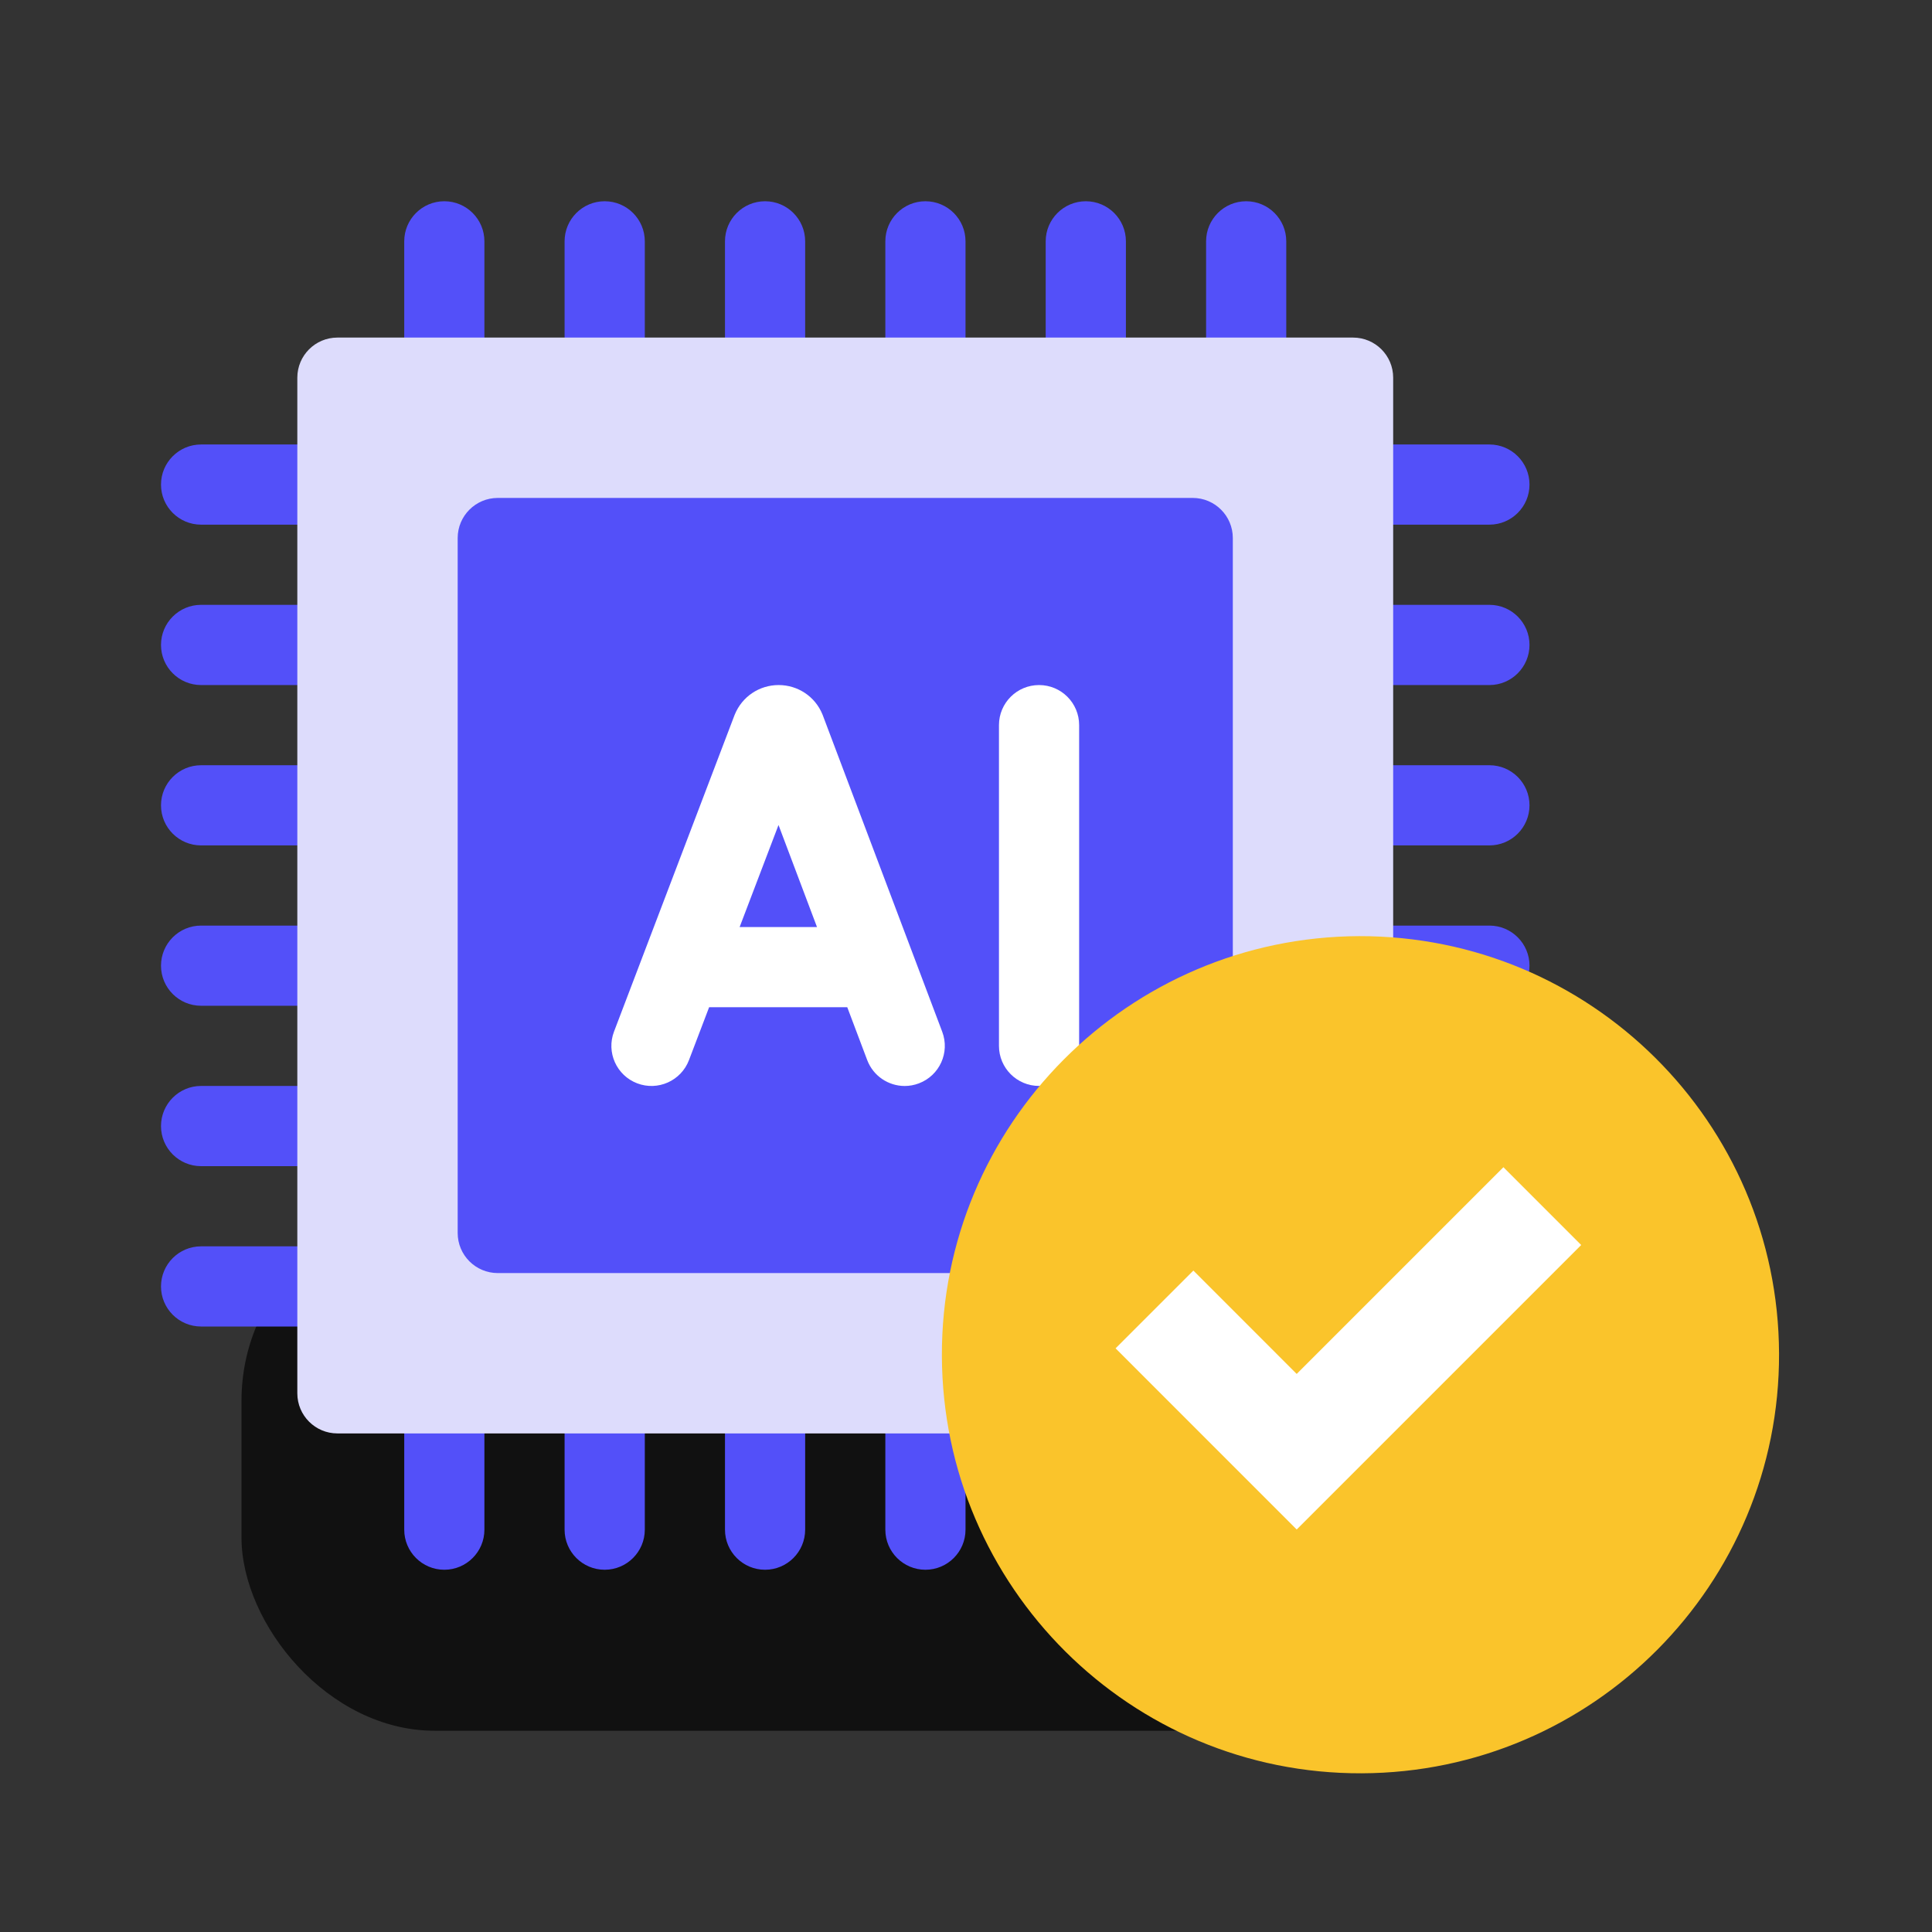 <svg width="48" height="48" viewBox="0 0 48 48" fill="none" xmlns="http://www.w3.org/2000/svg">
<rect x="0" y="0" width="48" height="48" fill="#333333" stroke="none"/>
<rect x="6" y="30" width="35" height="13" rx="4.8" fill="#111111"/>
<g clip-path="url(#clip0_2746_94459)">
<path d="M29.965 10.379H31.957V5.996C31.957 5.446 31.511 5 30.961 5C30.411 5 29.965 5.446 29.965 5.996V10.379Z" fill="#5350F9"/>
<path d="M25.98 10.379H27.973V5.996C27.973 5.446 27.527 5 26.977 5C26.427 5 25.98 5.446 25.98 5.996V10.379Z" fill="#5350F9"/>
<path d="M21.996 10.379H23.988V5.996C23.988 5.446 23.542 5 22.992 5C22.442 5 21.996 5.446 21.996 5.996V10.379Z" fill="#5350F9"/>
<path d="M18.012 10.379H20.004V5.996C20.004 5.446 19.558 5 19.008 5C18.458 5 18.012 5.446 18.012 5.996V10.379Z" fill="#5350F9"/>
<path d="M14.027 10.379H16.02V5.996C16.02 5.446 15.573 5 15.023 5C14.473 5 14.027 5.446 14.027 5.996V10.379Z" fill="#5350F9"/>
<path d="M10.043 10.379H12.035V5.996C12.035 5.446 11.589 5 11.039 5C10.489 5 10.043 5.446 10.043 5.996V10.379Z" fill="#5350F9"/>
<path d="M30.961 39C31.511 39 31.957 38.554 31.957 38.004V33.621H29.965V38.004C29.965 38.554 30.411 39 30.961 39Z" fill="#5350F9"/>
<path d="M26.977 39C27.527 39 27.973 38.554 27.973 38.004V33.621H25.98V38.004C25.98 38.554 26.427 39 26.977 39Z" fill="#5350F9"/>
<path d="M22.992 39C23.542 39 23.988 38.554 23.988 38.004V33.621H21.996V38.004C21.996 38.554 22.442 39 22.992 39Z" fill="#5350F9"/>
<path d="M19.008 39C19.558 39 20.004 38.554 20.004 38.004V33.621H18.012V38.004C18.012 38.554 18.458 39 19.008 39Z" fill="#5350F9"/>
<path d="M15.023 39C15.573 39 16.02 38.554 16.02 38.004V33.621H14.027V38.004C14.027 38.554 14.473 39 15.023 39Z" fill="#5350F9"/>
<path d="M11.039 39C11.589 39 12.035 38.554 12.035 38.004V33.621H10.043V38.004C10.043 38.554 10.489 39 11.039 39Z" fill="#5350F9"/>
<path d="M4.996 13.035H9.379V11.043H4.996C4.446 11.043 4 11.489 4 12.039C4 12.589 4.446 13.035 4.996 13.035Z" fill="#5350F9"/>
<path d="M4.996 17.02H9.379V15.027H4.996C4.446 15.027 4 15.473 4 16.023C4 16.573 4.446 17.02 4.996 17.02Z" fill="#5350F9"/>
<path d="M4.996 21.004H9.379V19.012H4.996C4.446 19.012 4 19.458 4 20.008C4 20.558 4.446 21.004 4.996 21.004Z" fill="#5350F9"/>
<path d="M4.996 24.988H9.379V22.996H4.996C4.446 22.996 4 23.442 4 23.992C4 24.542 4.446 24.988 4.996 24.988Z" fill="#5350F9"/>
<path d="M4.996 28.973H9.379V26.98H4.996C4.446 26.98 4 27.427 4 27.977C4 28.527 4.446 28.973 4.996 28.973Z" fill="#5350F9"/>
<path d="M4.996 32.957H9.379V30.965H4.996C4.446 30.965 4 31.411 4 31.961C4 32.511 4.446 32.957 4.996 32.957Z" fill="#5350F9"/>
<path d="M32.621 11.043V13.035H37.004C37.554 13.035 38 12.589 38 12.039C38 11.489 37.554 11.043 37.004 11.043H32.621Z" fill="#5350F9"/>
<path d="M32.621 17.02H37.004C37.554 17.02 38 16.573 38 16.023C38 15.473 37.554 15.027 37.004 15.027H32.621V17.02Z" fill="#5350F9"/>
<path d="M32.621 21.004H37.004C37.554 21.004 38 20.558 38 20.008C38 19.458 37.554 19.012 37.004 19.012H32.621V21.004Z" fill="#5350F9"/>
<path d="M32.621 24.988H37.004C37.554 24.988 38 24.542 38 23.992C38 23.442 37.554 22.996 37.004 22.996H32.621V24.988Z" fill="#5350F9"/>
<path d="M32.621 28.973H37.004C37.554 28.973 38 28.527 38 27.977C38 27.427 37.554 26.98 37.004 26.98H32.621V28.973Z" fill="#5350F9"/>
<path d="M32.621 32.957H37.004C37.554 32.957 38 32.511 38 31.961C38 31.411 37.554 30.965 37.004 30.965H32.621V32.957Z" fill="#5350F9"/>
<path d="M33.617 8.387H8.383C7.833 8.387 7.387 8.833 7.387 9.383V34.617C7.387 35.167 7.833 35.613 8.383 35.613H33.617C34.167 35.613 34.613 35.167 34.613 34.617V9.383C34.613 8.833 34.167 8.387 33.617 8.387Z" fill="#DDDCFC"/>
<path d="M29.633 12.371H12.367C11.817 12.371 11.371 12.817 11.371 13.367V30.633C11.371 31.183 11.817 31.629 12.367 31.629H29.633C30.183 31.629 30.629 31.183 30.629 30.633V13.367C30.629 12.817 30.183 12.371 29.633 12.371Z" fill="#5350F9"/>
<path d="M20.444 17.776C20.441 17.767 20.437 17.758 20.433 17.748C20.251 17.305 19.824 17.02 19.345 17.02C19.345 17.02 19.345 17.02 19.344 17.02C18.865 17.02 18.438 17.307 18.256 17.751C18.253 17.758 18.25 17.766 18.247 17.773L15.255 25.63C15.059 26.144 15.317 26.719 15.831 26.915C16.345 27.111 16.921 26.853 17.117 26.339L17.618 25.024H21.05L21.545 26.336C21.696 26.735 22.075 26.981 22.477 26.981C22.594 26.981 22.713 26.96 22.829 26.916C23.344 26.722 23.604 26.147 23.409 25.633L20.444 17.776ZM18.376 23.032L19.342 20.497L20.298 23.032H18.376Z" fill="white"/>
<path d="M25.815 17.02C25.265 17.02 24.819 17.465 24.819 18.016V25.984C24.819 26.535 25.265 26.98 25.815 26.98C26.366 26.98 26.811 26.535 26.811 25.984V18.016C26.811 17.465 26.366 17.02 25.815 17.02Z" fill="white"/>
</g>
<path d="M33.769 23.258C28.028 23.279 23.38 27.948 23.401 33.689C23.421 39.429 28.091 44.078 33.831 44.057C39.572 44.037 44.221 39.367 44.2 33.626C44.179 27.886 39.51 23.247 33.769 23.258Z" fill="#FAC42B"/>
<path d="M32.216 38L27.716 33.499L29.649 31.567L32.216 34.135L37.352 28.999L39.284 30.932L32.216 38Z" fill="white"/>
<defs>
<clipPath id="clip0_2746_94459">
<rect width="34" height="34" fill="white" transform="translate(4 5)"/>
</clipPath>
</defs>
</svg>
